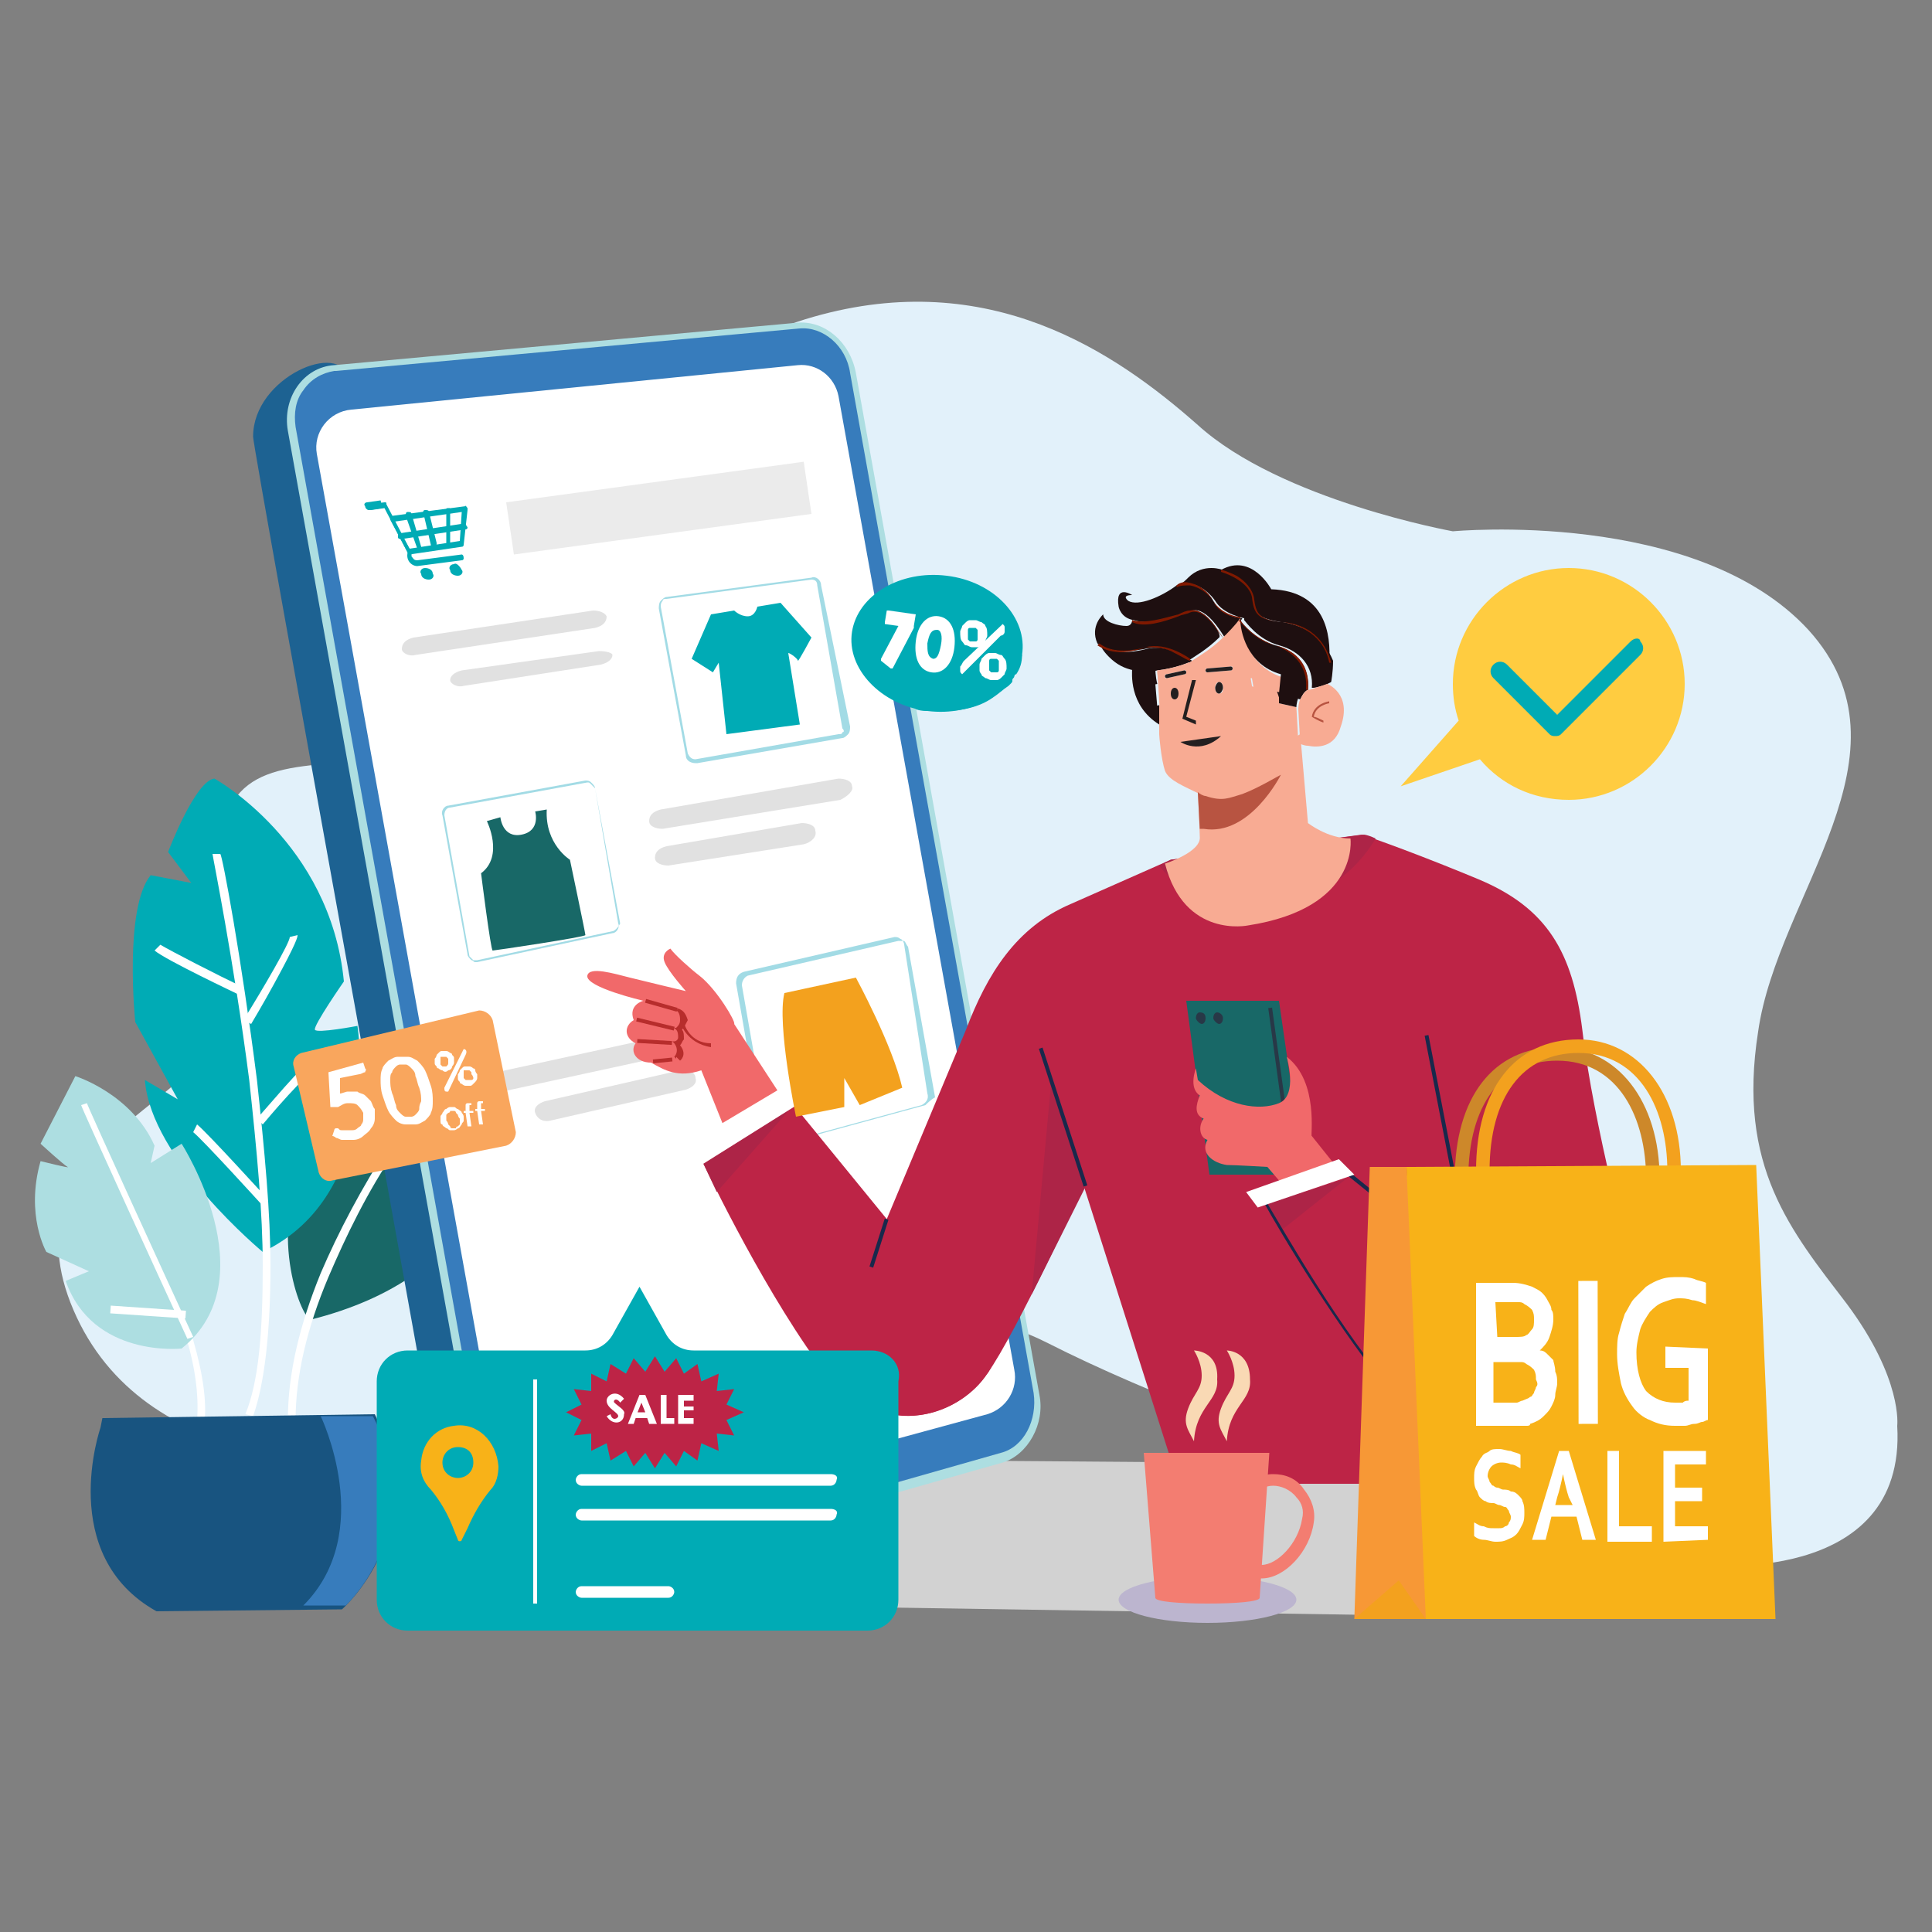 <?xml version="1.0" encoding="utf-8"?>
<!-- Generator: Adobe Illustrator 27.3.1, SVG Export Plug-In . SVG Version: 6.00 Build 0)  -->
<svg version="1.1" id="Layer_1" xmlns:serif="http://www.serif.com/"
	 xmlns="http://www.w3.org/2000/svg" xmlns:xlink="http://www.w3.org/1999/xlink" x="0px" y="0px" viewBox="0 0 100 100"
	 style="enable-background:new 0 0 100 100;" xml:space="preserve">
<rect x="0" y="0" width="100" height="100" fill="#808080" stroke="none"/>
<style type="text/css">
	.st0{fill-rule:evenodd;clip-rule:evenodd;fill:#F6F8FE;}
	.st1{fill-rule:evenodd;clip-rule:evenodd;fill:#DFE5FD;}
	.st2{fill-rule:evenodd;clip-rule:evenodd;fill:#1E3463;}
	.st3{fill-rule:evenodd;clip-rule:evenodd;fill:#94B8EC;}
	.st4{fill-rule:evenodd;clip-rule:evenodd;fill:#FF927B;}
	.st5{clip-path:url(#SVGID_00000029744952570502542230000015727912935979150757_);}
	.st6{fill-rule:evenodd;clip-rule:evenodd;fill:#5969D5;}
	.st7{fill-rule:evenodd;clip-rule:evenodd;fill:#F93D2F;}
	.st8{fill-rule:evenodd;clip-rule:evenodd;fill:#F4A732;}
	.st9{fill-rule:evenodd;clip-rule:evenodd;fill:#F27311;}
	.st10{fill-rule:evenodd;clip-rule:evenodd;fill:#F4BF32;}
	.st11{fill-rule:evenodd;clip-rule:evenodd;fill:#1B1F27;}
	.st12{fill-rule:evenodd;clip-rule:evenodd;fill:#2FC07F;}
	.st13{fill-rule:evenodd;clip-rule:evenodd;fill:#FFFFFF;}
	.st14{opacity:0.2;fill:#161616;}
	.st15{fill:#ABDBFF;}
	.st16{fill:#FFAC52;}
	.st17{fill:#F99026;}
	.st18{opacity:0.1;fill:#3A3A39;}
	.st19{fill:#2B2A2A;}
	.st20{fill:none;stroke:#232323;stroke-width:0.5;stroke-miterlimit:10;}
	.st21{fill:#C48341;}
	.st22{fill:#FFD527;}
	.st23{fill:#FFD939;}
	.st24{fill:#232323;}
	.st25{fill:none;stroke:#232323;stroke-miterlimit:10;stroke-dasharray:48.224,24.112;}
	.st26{opacity:0.5;fill:#2D2D2D;}
	.st27{fill:#96958F;}
	.st28{opacity:0.3;fill:#2D2D2D;}
	.st29{fill:url(#SVGID_00000114777174319491174340000015576746834353555106_);}
	.st30{fill:url(#SVGID_00000090991510910984377440000002229155272558419589_);}
	.st31{opacity:0.2;fill:#2D2D2D;}
	.st32{fill:#2C3644;}
	.st33{fill:#48596D;}
	.st34{fill:url(#SVGID_00000033328979350316648100000018347788937861388970_);}
	.st35{fill:#683B1C;}
	.st36{fill:url(#SVGID_00000068635525126286381440000000968557120683134105_);}
	.st37{fill:#EF774D;}
	.st38{fill:#FFC09F;}
	.st39{fill:#7C442C;}
	.st40{fill:#595959;}
	.st41{fill:#F99062;}
	.st42{opacity:0.2;fill:#333333;}
	.st43{fill:#2D2D2D;}
	.st44{fill:#3A3A3A;}
	.st45{fill:#474747;}
	.st46{fill:#666665;}
	.st47{fill:#2B2B2B;}
	.st48{fill:#F93A35;}
	.st49{fill:url(#SVGID_00000150086855537208782910000015647646321059649412_);}
	.st50{fill:url(#SVGID_00000098927030141649222120000004603027907474831291_);}
	.st51{fill:url(#SVGID_00000151531559876511086490000013597799287841960852_);}
	.st52{fill:#F7794D;}
	.st53{fill:url(#SVGID_00000017499256264848874950000012371258419675795101_);}
	.st54{fill:#8D8E8D;}
	.st55{fill:#32A4F9;}
	.st56{fill:url(#SVGID_00000059274337862018932520000014837904200883257475_);}
	.st57{fill:#664C3D;}
	.st58{fill:#3D3D3D;}
	.st59{fill:#513C32;}
	.st60{fill:#63493F;}
	.st61{fill:#565655;}
	.st62{fill:#E2E2E0;}
	.st63{opacity:0.5;fill:#141414;}
	.st64{fill:url(#SVGID_00000133520813136749953950000008212380418582310816_);}
	.st65{fill:#F47A4E;}
	.st66{fill:url(#SVGID_00000178924607561623779330000006048739549877916094_);}
	.st67{fill:#F77D52;}
	.st68{fill:url(#SVGID_00000005238036173609656600000017289126733756123034_);}
	.st69{fill:url(#SVGID_00000152253097245972221750000011181140857847732658_);}
	.st70{fill:#E2F1FA;}
	.st71{fill:#FFFFFF;}
	.st72{fill:#186867;}
	.st73{fill:#00ABB5;}
	.st74{fill:#ADDEE1;}
	.st75{fill:#185480;}
	.st76{fill:#377CBC;}
	.st77{fill:#D2D2D2;}
	.st78{fill:#1D6292;}
	.st79{fill:#A2DBE5;}
	.st80{fill:#E1E1E1;}
	.st81{fill:#EBEBEB;}
	.st82{fill:#F9A65D;}
	.st83{fill:#FFCC40;}
	.st84{fill:#BCB5CF;}
	.st85{fill:#BD2446;}
	.st86{fill:#AD2447;}
	.st87{fill:#283847;}
	.st88{fill:#18294C;}
	.st89{fill:#37528F;}
	.st90{fill:#F1696A;}
	.st91{fill:#B72D2C;}
	.st92{fill:#F37D71;}
	.st93{fill:#F9D9B4;}
	.st94{fill:#F8B218;}
	.st95{fill:#CD882A;}
	.st96{fill:#F3A11E;}
	.st97{fill:#F79836;}
	.st98{fill:#F8AB93;}
	.st99{fill:#1E0F10;}
	.st100{fill:#231F20;}
	.st101{fill:#B85441;}
	.st102{fill:none;}
	.st103{fill:#801900;}
</style>
<g>
	<path class="st70" d="M95.6,67.5c-2.9-3.8-5.7-7.1-4.6-14.1c1-7.1,8.4-14.4,2.6-20.8c-5.8-6.3-18.4-5.1-18.4-5.1S66.3,25.9,62,22
		c-4.3-3.8-10.8-8.2-19.9-5.6C33,19,26.6,27.9,24.9,35.4c0,0-0.9,3.7-5.9,4c-5,0.3-7.6,0.3-7.8,5.7c0,0-0.1,5.4-0.5,8.7
		S0.2,59.4,3.8,67.8s14.5,8.4,19.5,7.2c5-1.2,20.2-10.9,30.9-5.5C64.8,74.9,85.3,81,88,81c0,0,10.7,1.2,10.2-7.2
		C98.2,73.8,98.5,71.4,95.6,67.5z"/>
	<g>
		<g>
			<g>
				<path class="st71" d="M8,63.7c-1.5-3.1-3.1-5.5-3.1-5.6l-0.4,0.2c0,0,1.6,2.4,3,5.5c0.9,1.8,1.5,3.5,2,5
					c0.6,1.8,0.8,3.4,0.7,4.7l0.4,0c0.1-1.3-0.2-2.9-0.8-4.8C9.6,67.2,8.9,65.5,8,63.7z"/>
			</g>
			<g>
				<path class="st72" d="M22.7,51.8l-0.3,1.7l-0.5-1.2c-3.1,1.6-5.6,4.7-5.6,4.7l1,3.9l-1.5-1.1c-2,4.3-0.1,8.6,0.3,8.5
					c8.7-2.2,9.2-8,9.2-8l-1.7,0.3c0.3-1,2.1-1.6,2.1-1.6c2-3,0.9-7.8,0.9-7.8L22.7,51.8z"/>
				<g>
					<path class="st71" d="M20.2,59.2c-1.5,2.3-2.7,4.6-3.6,6.7c-1.1,2.7-1.7,5.2-1.7,7.6l0.4,0c0-2.3,0.6-4.8,1.7-7.4
						c0.9-2.1,2-4.4,3.5-6.6c2.5-3.9,5.1-6.6,5.1-6.6l-0.3-0.3C25.3,52.6,22.8,55.3,20.2,59.2z"/>
				</g>
				<path class="st73" d="M16.3,53.3c-0.1-0.2,1.5-2.5,1.5-2.5c-0.7-7.2-6.7-10.5-6.7-10.5c-1,0.1-2.4,3.8-2.4,3.8l1.2,1.6l-2.1-0.4
					C6.4,47,7,52.9,7,52.9l2.2,4l-1.7-1c0.3,4.1,6.1,8.9,6.1,8.9c6.3-3,4.9-11.7,4.9-11.7S16.4,53.5,16.3,53.3z"/>
				<g>
					<path class="st71" d="M13.3,55.9c-0.8-6.3-1.8-11.7-1.9-11.7L11,44.2c0,0.1,1.1,5.5,1.9,11.7c0.4,3.7,0.7,6.9,0.7,9.6
						c0,3.4-0.2,6-0.9,7.7l0.4,0.1c0.6-1.7,0.9-4.4,0.9-7.8C14,62.8,13.7,59.6,13.3,55.9z"/>
				</g>
				<g>
					<path class="st71" d="M15,48.5c0,0.3-1.4,2.7-2.4,4.3L13,53c0,0,0.6-1,1.2-2.1c1.2-2.2,1.2-2.4,1.2-2.5L15,48.5
						C15,48.5,15,48.5,15,48.5z"/>
				</g>
				<g>
					<path class="st71" d="M8,49.2c0.6,0.5,4.2,2.2,4.4,2.3l0.2-0.4c-1.3-0.6-3.8-1.9-4.3-2.2L8,49.2z"/>
				</g>
				<g>
					<path class="st71" d="M10.2,58.2L10,58.6c0.5,0.4,3.5,3.7,3.5,3.7l0.3-0.3C13.7,61.9,10.8,58.7,10.2,58.2z"/>
				</g>
				<g>
					<path class="st71" d="M14.7,56.3c-0.7,0.8-1.4,1.6-1.4,1.6l0.3,0.3c1-1.2,2.7-3.1,3.3-3.3l-0.1-0.4
						C16.6,54.5,16.2,54.6,14.7,56.3z"/>
				</g>
				<g>
					
						<rect x="22.2" y="56.1" transform="matrix(0.964 -0.266 0.266 0.964 -14.122 8.402)" class="st71" width="3.5" height="0.4"/>
				</g>
				<g>
					
						<rect x="21" y="57.9" transform="matrix(0.993 -0.117 0.117 0.993 -6.62 3.074)" class="st71" width="3.9" height="0.4"/>
				</g>
				<g>
					
						<rect x="19.3" y="55.4" transform="matrix(0.998 -6.441966e-02 6.441966e-02 0.998 -3.694 1.376)" class="st71" width="0.4" height="5.1"/>
				</g>
				<path class="st74" d="M7.8,60.2L8,59.3c-1.2-2.7-4.1-3.6-4.1-3.6l-1.8,3.5c0,0,1.2,1.1,1.4,1.2c0.2,0.1-1.4-0.3-1.4-0.3
					c-0.8,2.8,0.3,4.7,0.3,4.7l2.2,1l-1.2,0.5c1.4,4,6,3.5,6,3.5c4.5-3.6,0-10.6,0-10.6L7.8,60.2z"/>
				<g>
					
						<rect x="7.4" y="65.9" transform="matrix(6.804203e-02 -0.998 0.998 6.804203e-02 -60.566 70.879)" class="st71" width="0.4" height="3.9"/>
				</g>
			</g>
		</g>
		<g>
			<path class="st75" d="M5.3,73.4l-0.1,0.5c0,0-2.3,6.6,2.9,9.5l9.6-0.1c0,0,4.7-4.1,1.7-10.1L5.3,73.4z"/>
			<path class="st76" d="M16.6,73.3C16.6,73.4,16.6,73.4,16.6,73.3c0,0,2.9,6-0.9,9.8l2.2,0c1-1,4-4.8,1.4-9.8L16.6,73.3z"/>
		</g>
	</g>
	<polygon class="st77" points="23.8,81 19.7,82.8 84.5,83.8 89.2,75.9 49.5,75.6 	"/>
	<path class="st78" d="M42,20.3c-0.3-1.5-1.6-2.7-3-2.6l-21,1.9c-0.3-2-4.9-0.1-4.9,3c0,0.7,10.2,56.4,10.2,57.1
		c0.1,0.4,0.2,0.8,0.4,1.1c0.7,1.2,2.1,2.1,4.6,1.4c0.4-0.3,0.6-0.6,0.6-0.9l20.3-5.8c1.3-0.4,2.2-1.9,1.9-3.5L42,20.3z"/>
	<g>
		<path class="st74" d="M44.3,19.3c-0.3-1.6-1.6-2.7-3-2.6l-24,2.2c-1.6,0.1-2.7,1.7-2.4,3.4L25.3,80c0.3,1.7,1.8,2.7,3.4,2.3
			l23.2-6.6c1.3-0.4,2.2-2,1.9-3.5L44.3,19.3z"/>
		<path class="st76" d="M44,19.3c-0.2-1.4-1.4-2.4-2.6-2.3l-24,2.2c0,0-0.1,0-0.1,0c-0.6,0.1-1.2,0.4-1.6,1
			c-0.4,0.5-0.5,1.2-0.4,1.9l10.4,57.8c0.2,1.3,1.4,2.2,2.6,2c0.1,0,0.2,0,0.3-0.1l23.2-6.6c1.2-0.3,1.9-1.7,1.7-3.1L44,19.3z"/>
		<path class="st71" d="M43.4,20.5c-0.2-1-1.1-1.7-2.1-1.6l-23.1,2.3c-1.2,0.1-2,1.2-1.8,2.3l9.8,54.2c0.2,1.1,1.3,1.9,2.5,1.6
			l22.4-6.1c1-0.3,1.6-1.3,1.4-2.3L43.4,20.5z"/>
	</g>
	<g>
		<g>
			<g>
				<path class="st73" d="M24.1,26.2l-3.8,0.5c0,0-0.1,0-0.1,0.1c0,0,0,0.1,0,0.1l0.9,1.7c0,0.1,0.1,0.1,0.1,0.1l2.7-0.4
					c0.1,0,0.1-0.1,0.1-0.1l0.2-1.8c0,0,0-0.1,0-0.1C24.1,26.2,24.1,26.1,24.1,26.2z M23.8,28l-2.6,0.4l-0.8-1.4l3.5-0.5L23.8,28z"
					/>
				<path class="st73" d="M23.9,28.7L21.6,29c-0.2,0-0.2-0.1-0.3-0.2c0-0.1,0-0.2,0-0.2L20,26.1C20,26,20,26,19.9,26l-0.8,0.1
					c-0.1,0-0.1,0.1-0.1,0.2c0,0.1,0.1,0.1,0.2,0.1l0.7-0.1l1.2,2.3c-0.1,0.4,0.2,0.7,0.5,0.7l2.3-0.3c0.1,0,0.1-0.1,0.1-0.1
					C24,28.7,23.9,28.7,23.9,28.7z"/>
				<path class="st73" d="M23.5,29.2c-0.2,0-0.3,0.2-0.2,0.3c0,0.2,0.2,0.3,0.4,0.3c0.2,0,0.3-0.2,0.2-0.3
					C23.8,29.3,23.6,29.1,23.5,29.2z"/>
				<path class="st73" d="M22,29.4c-0.2,0-0.3,0.2-0.2,0.3c0,0.2,0.2,0.3,0.4,0.3c0.2,0,0.3-0.2,0.2-0.3
					C22.4,29.5,22.2,29.4,22,29.4z"/>
				<path class="st73" d="M22.2,26.5c0-0.1-0.1-0.1-0.2-0.1c-0.1,0-0.1,0.1-0.1,0.1l0.4,1.7c0,0.1,0.1,0.1,0.2,0.1
					c0.1,0,0.1-0.1,0.1-0.2L22.2,26.5z"/>
				<path class="st73" d="M23.2,26.3c-0.1,0-0.1,0-0.1,0.1l0,1.8c0,0.1,0.1,0.1,0.1,0.1c0,0,0,0,0,0c0.1,0,0.1-0.1,0.1-0.1l0-1.8
					C23.3,26.3,23.3,26.3,23.2,26.3z"/>
				<path class="st73" d="M21.3,26.6c0-0.1-0.1-0.1-0.2-0.1c-0.1,0-0.1,0.1-0.1,0.2l0.6,1.7c0,0.1,0.1,0.1,0.1,0.1c0,0,0,0,0,0
					c0.1,0,0.1-0.1,0.1-0.2L21.3,26.6z"/>
				<path class="st73" d="M24,27.1l-3.3,0.5c-0.1,0-0.1,0.1-0.1,0.2c0,0.1,0.1,0.1,0.2,0.1l3.3-0.5c0.1,0,0.1-0.1,0.1-0.1
					C24.1,27.1,24,27.1,24,27.1z"/>
			</g>
			<path class="st73" d="M19,26c-0.1,0-0.2,0.1-0.1,0.2l0,0c0,0.1,0.1,0.2,0.2,0.2l0.7-0.1l-0.1-0.4L19,26z"/>
		</g>
	</g>
	<g>
		<path class="st79" d="M42.5,30.3c0-0.3-0.3-0.5-0.5-0.4l-7.5,1c-0.1,0-0.2,0.1-0.3,0.2c-0.1,0.1-0.1,0.3-0.1,0.4l1.4,7.6
			c0,0.3,0.3,0.4,0.5,0.4c0,0,0,0,0.1,0l7.5-1.3c0.1,0,0.2-0.1,0.3-0.2c0.1-0.1,0.1-0.3,0.1-0.4L42.5,30.3z M43.6,37.9
			c0,0.1-0.1,0.1-0.2,0.1L36,39.3c-0.2,0-0.3-0.1-0.4-0.3l-1.4-7.6c0-0.1,0-0.2,0.1-0.3c0-0.1,0.1-0.1,0.2-0.1l7.5-1c0,0,0,0,0,0
			c0.2,0,0.3,0.1,0.3,0.3l1.3,7.4C43.7,37.8,43.7,37.9,43.6,37.9z"/>
	</g>
	<path class="st80" d="M30.7,31.6L21.4,33c-0.4,0.1-0.6,0.3-0.6,0.6l0,0c0,0.2,0.4,0.4,0.7,0.3l9.3-1.4c0.4-0.1,0.6-0.3,0.6-0.6
		C31.3,31.7,31,31.6,30.7,31.6z"/>
	<path class="st80" d="M31,33.7l-7.1,1c-0.4,0.1-0.6,0.3-0.6,0.5l0,0c0,0.2,0.4,0.4,0.7,0.3l7.1-1.1c0.4-0.1,0.6-0.3,0.6-0.5
		C31.7,33.8,31.4,33.7,31,33.7z"/>
	<path class="st80" d="M44.1,40.7c0-0.3-0.4-0.4-0.7-0.4l-9.2,1.6c-0.4,0.1-0.6,0.3-0.6,0.6c0,0.3,0.4,0.4,0.7,0.4l9.2-1.5
		C43.9,41.2,44.2,40.9,44.1,40.7L44.1,40.7z"/>
	<path class="st80" d="M42.2,43c0-0.3-0.4-0.4-0.7-0.4l-7,1.2c-0.4,0.1-0.6,0.3-0.6,0.6c0,0.3,0.4,0.4,0.7,0.4l7-1.1
		C42,43.6,42.3,43.3,42.2,43L42.2,43z"/>
	<g>
		<g>
			<path class="st79" d="M30.8,40.8c0-0.1-0.1-0.2-0.2-0.3c-0.1-0.1-0.2-0.1-0.3-0.1l-7.1,1.3c-0.2,0-0.4,0.3-0.3,0.5l1.3,7.2
				c0,0.1,0.1,0.2,0.2,0.3c0.1,0,0.1,0.1,0.2,0.1c0,0,0.1,0,0.1,0l7-1.5c0.2,0,0.4-0.3,0.3-0.5L30.8,40.8z M31.7,48.2l-7,1.5
				c-0.1,0-0.2,0-0.2,0c-0.1-0.1-0.1-0.1-0.2-0.2L23,42.2c0-0.2,0.1-0.4,0.3-0.4l7.1-1.3c0,0,0,0,0,0c0.1,0,0.1,0,0.2,0.1
				c0.1,0.1,0.1,0.1,0.2,0.2l1.3,7C32,48,31.8,48.2,31.7,48.2z"/>
		</g>
	</g>
	<path class="st80" d="M34.9,53.5l-9.2,2c-0.3,0.1-0.6,0.3-0.5,0.6l0,0c0.1,0.3,0.4,0.5,0.8,0.4l9.2-2c0.3-0.1,0.6-0.3,0.5-0.6
		C35.6,53.6,35.3,53.4,34.9,53.5z"/>
	<path class="st80" d="M35.2,55.4l-7,1.6c-0.3,0.1-0.6,0.3-0.5,0.6l0,0c0.1,0.3,0.4,0.5,0.8,0.4l7-1.6c0.3-0.1,0.6-0.3,0.5-0.6
		C36,55.5,35.6,55.3,35.2,55.4z"/>
	<g>
		<g>
			<path class="st79" d="M46.8,48.9c0-0.1-0.1-0.3-0.2-0.3c-0.1-0.1-0.2-0.1-0.3-0.1l-7.8,1.8c-0.3,0.1-0.4,0.3-0.4,0.6l1.4,8
				c0,0.1,0.1,0.3,0.2,0.3c0.1,0,0.1,0.1,0.2,0.1c0,0,0.1,0,0.1,0l7.7-2.1c0.2-0.1,0.4-0.3,0.3-0.6L46.8,48.9z M47.9,57.2l-7.7,2.1
				c-0.1,0-0.2,0-0.2,0c-0.1-0.1-0.1-0.2-0.2-0.3l-1.4-8c0-0.2,0.1-0.4,0.3-0.5l7.8-1.8c0,0,0,0,0.1,0c0.1,0,0.1,0,0.2,0
				c0.1,0.1,0.1,0.2,0.2,0.3l1.4,7.8C48.2,56.9,48,57.1,47.9,57.2z"/>
		</g>
	</g>
	<polygon class="st81" points="26.2,26 26.6,28.7 42,26.6 41.6,23.9 	"/>
	<g>
		<g>
			<g>
				<path class="st73" d="M49,29.8c-2.4-0.3-4.6,1-4.9,2.9c-0.3,1.9,1.5,3.8,3.9,4.1c2.4,0.3,4.6-1,4.9-2.9
					C53.2,32,51.5,30.1,49,29.8z"/>
			</g>
		</g>
		<g>
			<g>
				<path class="st73" d="M51.9,32.4l-0.5,0.7l-0.5-0.7l-0.4-0.3L50,32.5l-0.3,0.4l-0.5-0.7l-0.5-0.1c0,0-0.4,0.3-0.6,0.6l-0.6-0.8
					l-1.8,2.3l1.7,2.5c0.2,0.1,0.5,0.1,0.7,0.1c0.2,0,0.4,0,0.6,0l0.1-0.1c0,0,0,0,0,0.1c1,0,1.9-0.2,2.6-0.7l0,0c0,0,0,0,0,0
					c0,0,0,0,0,0l0,0c0.3-0.2,0.5-0.4,0.8-0.6c0,0,0.1-0.1,0.1-0.1c0.1-0.1,0.1-0.1,0.1-0.2c0-0.1,0.1-0.1,0.1-0.2
					c0,0,0-0.1,0.1-0.1l0,0c0.2-0.3,0.3-0.6,0.3-1L51.9,32.4z"/>
			</g>
		</g>
		<g>
			<g>
				<g>
					<path class="st71" d="M47.4,31.8L46,31.6c0,0-0.1,0-0.1,0l-0.1,0.6c0,0,0,0.1,0,0.1l0.7,0.1l-0.9,1.7c0,0,0,0.1,0,0.1l0.5,0.4
						c0,0,0.1,0,0.1,0l1.1-2.1c0,0,0-0.1,0-0.1L47.4,31.8C47.4,31.8,47.4,31.8,47.4,31.8z"/>
				</g>
			</g>
			<g>
				<g>
					<path class="st71" d="M48.6,31.9c-0.6-0.1-1.1,0.4-1.2,1.3c-0.1,0.9,0.2,1.5,0.8,1.6c0.6,0.1,1.1-0.4,1.2-1.3
						C49.5,32.6,49.2,32,48.6,31.9z M48.7,33.4c-0.1,0.5-0.2,0.7-0.4,0.7C48,34,48,33.7,48,33.3c0.1-0.5,0.2-0.7,0.5-0.7
						C48.7,32.6,48.8,32.9,48.7,33.4z"/>
				</g>
			</g>
			<g>
				<g>
					<path class="st71" d="M50,33.4c0.1,0,0.2,0.1,0.3,0.1c0.1,0,0.2,0,0.3,0c0.1,0,0.2-0.1,0.2-0.1c0.1-0.1,0.1-0.1,0.2-0.2
						c0-0.1,0.1-0.2,0.1-0.3c0-0.2,0-0.4-0.1-0.5c0-0.1-0.1-0.1-0.2-0.2c-0.1,0-0.2-0.1-0.3-0.1c-0.1,0-0.2,0-0.3,0
						c-0.1,0-0.2,0.1-0.2,0.1c-0.1,0.1-0.1,0.1-0.2,0.2c0,0.1-0.1,0.2-0.1,0.3c0,0.2,0,0.4,0.1,0.5C49.9,33.3,49.9,33.4,50,33.4z
						 M50.1,32.8c0-0.1,0-0.1,0-0.2c0,0,0-0.1,0.1-0.1c0,0,0.1,0,0.1,0c0,0,0.1,0,0.1,0c0,0,0,0,0.1,0c0,0,0,0,0.1,0.1
						c0,0,0,0.1,0,0.1c0,0,0,0.1,0,0.2c0,0.1,0,0.1,0,0.2c0,0,0,0.1-0.1,0.1c0,0-0.1,0-0.1,0c0,0-0.1,0-0.1,0c0,0,0,0-0.1,0
						c0,0,0,0-0.1-0.1c0,0,0-0.1,0-0.1C50.1,32.9,50.1,32.8,50.1,32.8z"/>
					<path class="st71" d="M52,32.7c0-0.1,0-0.1,0-0.2c0-0.1,0-0.1-0.1-0.2l-2,1.9c-0.1,0.1-0.1,0.2-0.2,0.3c0,0.1,0,0.1,0,0.2
						c0,0.1,0,0.1,0.1,0.2l2-2C51.9,32.9,52,32.8,52,32.7z"/>
					<path class="st71" d="M51.8,33.9c-0.1,0-0.2-0.1-0.3-0.1c-0.1,0-0.2,0-0.3,0c-0.1,0-0.2,0.1-0.2,0.1c-0.1,0.1-0.1,0.1-0.2,0.2
						c0,0.1-0.1,0.2-0.1,0.3c0,0.1,0,0.2,0,0.3c0,0.1,0.1,0.2,0.1,0.2c0,0.1,0.1,0.1,0.2,0.2c0.1,0,0.2,0.1,0.3,0.1
						c0.1,0,0.2,0,0.3,0c0.1,0,0.2-0.1,0.2-0.1c0.1-0.1,0.1-0.1,0.2-0.2c0-0.1,0.1-0.2,0.1-0.3c0-0.2,0-0.4-0.1-0.5
						C51.9,34,51.9,33.9,51.8,33.9z M51.7,34.5c0,0.1,0,0.1,0,0.2c0,0,0,0.1-0.1,0.1c0,0-0.1,0-0.1,0c0,0-0.1,0-0.1,0c0,0,0,0-0.1,0
						c0,0,0,0-0.1-0.1c0,0,0-0.1,0-0.1c0,0,0-0.1,0-0.2c0-0.1,0-0.1,0-0.2c0,0,0-0.1,0.1-0.1c0,0,0.1,0,0.1,0c0,0,0.1,0,0.1,0
						c0,0,0,0,0.1,0c0,0,0,0,0.1,0.1c0,0,0,0.1,0,0.1C51.7,34.4,51.7,34.5,51.7,34.5z"/>
				</g>
			</g>
		</g>
	</g>
	<g>
		<path class="st82" d="M25.5,52.8c-0.1-0.3-0.4-0.5-0.7-0.5l-9.2,2.2c-0.3,0.1-0.5,0.4-0.4,0.7l1.3,5.5c0.1,0.3,0.4,0.5,0.7,0.4
			l9-1.8c0.3-0.1,0.5-0.4,0.5-0.7L25.5,52.8z"/>
		<g>
			<g>
				<path class="st71" d="M19.2,57c-0.1-0.1-0.2-0.2-0.3-0.3c-0.1-0.1-0.3-0.1-0.4-0.2c-0.2,0-0.3,0-0.5,0c-0.1,0-0.3,0.1-0.4,0.1
					l0-0.8l1-0.2c0.1,0,0.2-0.1,0.3-0.1c0-0.1,0.1-0.1,0-0.2l-0.1-0.3L17,55.5l0.1,1.8l0.4,0c0.2-0.1,0.3-0.2,0.5-0.2
					c0.2,0,0.4,0,0.5,0.1c0.1,0.1,0.2,0.2,0.3,0.4c0,0.1,0,0.2,0,0.3c0,0.1,0,0.2-0.1,0.3c0,0.1-0.1,0.1-0.2,0.2
					c-0.1,0.1-0.2,0.1-0.3,0.1c-0.1,0-0.2,0-0.3,0c-0.1,0-0.2,0-0.2,0c-0.1,0-0.1,0-0.2-0.1c0,0-0.1,0-0.1,0c-0.1,0-0.1,0.1-0.1,0.1
					l-0.1,0.3c0.1,0,0.2,0.1,0.2,0.1c0.1,0,0.2,0.1,0.3,0.1c0.1,0,0.2,0,0.3,0c0.1,0,0.2,0,0.3,0c0.2,0,0.4-0.1,0.5-0.2
					c0.1-0.1,0.3-0.2,0.4-0.4c0.1-0.1,0.2-0.3,0.2-0.5c0-0.2,0-0.4,0-0.5C19.3,57.3,19.3,57.2,19.2,57z"/>
				<path class="st71" d="M22,55.4c-0.1-0.2-0.3-0.4-0.4-0.5c-0.2-0.1-0.3-0.2-0.5-0.2c-0.2,0-0.4,0-0.5,0c-0.2,0-0.3,0.1-0.5,0.2
					c-0.1,0.1-0.3,0.3-0.3,0.4c-0.1,0.2-0.1,0.4-0.1,0.6c0,0.2,0,0.5,0.1,0.8c0.1,0.3,0.2,0.6,0.3,0.8c0.1,0.2,0.3,0.4,0.4,0.5
					c0.1,0.1,0.3,0.2,0.5,0.2c0.2,0,0.4,0,0.5,0c0.2,0,0.3-0.1,0.5-0.2c0.1-0.1,0.3-0.3,0.3-0.4c0.1-0.2,0.1-0.4,0.1-0.6
					c0-0.2,0-0.5-0.1-0.8C22.2,55.9,22.1,55.6,22,55.4z M21.7,57.4c0,0.1-0.1,0.2-0.2,0.3c-0.1,0.1-0.2,0.1-0.2,0.1
					c-0.1,0-0.2,0-0.3,0c-0.1,0-0.2-0.1-0.3-0.2c-0.1-0.1-0.2-0.2-0.2-0.4c-0.1-0.2-0.1-0.4-0.2-0.6c-0.1-0.3-0.1-0.5-0.1-0.7
					c0-0.2,0-0.3,0.1-0.4c0-0.1,0.1-0.2,0.2-0.3c0.1-0.1,0.2-0.1,0.2-0.1c0.1,0,0.2,0,0.3,0c0.1,0,0.2,0.1,0.3,0.2
					c0.1,0.1,0.2,0.2,0.2,0.4c0.1,0.2,0.1,0.4,0.2,0.6c0.1,0.3,0.1,0.5,0.1,0.7C21.7,57.2,21.7,57.3,21.7,57.4z"/>
				<path class="st71" d="M23.2,55.4c0.1,0,0.2-0.1,0.2-0.2c0,0,0.1-0.1,0.1-0.2c0-0.1,0-0.1,0-0.2c0-0.1,0-0.1-0.1-0.2
					c0-0.1-0.1-0.1-0.1-0.1s-0.1-0.1-0.2-0.1c-0.1,0-0.1,0-0.2,0c-0.1,0-0.1,0-0.2,0.1c0,0-0.1,0.1-0.1,0.1c0,0,0,0.1-0.1,0.2
					c0,0.1,0,0.1,0,0.2c0,0.1,0,0.1,0.1,0.2c0,0.1,0.1,0.1,0.1,0.1c0,0,0.1,0.1,0.2,0.1C23,55.5,23.1,55.5,23.2,55.4
					C23.2,55.4,23.2,55.4,23.2,55.4z M23.1,55.2C23.1,55.2,23.1,55.2,23.1,55.2c-0.1,0-0.1,0-0.1,0c0,0,0,0-0.1,0c0,0,0,0-0.1-0.1
					c0,0,0-0.1,0-0.1c0,0,0-0.1,0-0.1c0,0,0-0.1,0-0.1c0,0,0,0,0-0.1c0,0,0,0,0.1,0c0,0,0.1,0,0.1,0c0,0,0,0,0.1,0c0,0,0,0,0.1,0.1
					c0,0,0,0.1,0,0.1c0,0,0,0.1,0,0.1C23.2,55.1,23.2,55.1,23.1,55.2C23.2,55.2,23.1,55.2,23.1,55.2z"/>
				<path class="st71" d="M24,54.3L24,54.3C24,54.3,24,54.3,24,54.3C24,54.3,24,54.3,24,54.3l-1,2c0,0.1,0,0.2,0.1,0.2l0,0
					c0,0,0,0,0.1,0c0,0,0,0,0,0l0.9-1.9C24.2,54.4,24.1,54.3,24,54.3z"/>
				<path class="st71" d="M24.6,55.4c0-0.1-0.1-0.1-0.1-0.1c0,0-0.1-0.1-0.2-0.1c-0.1,0-0.1,0-0.2,0c-0.1,0-0.1,0-0.2,0.1
					c0,0-0.1,0.1-0.1,0.1c0,0,0,0.1-0.1,0.2c0,0.1,0,0.1,0,0.2c0,0.1,0,0.1,0.1,0.2c0,0.1,0.1,0.1,0.1,0.1c0,0,0.1,0.1,0.2,0.1
					c0.1,0,0.1,0,0.2,0c0.1,0,0.1,0,0.2-0.1c0,0,0.1-0.1,0.1-0.1c0,0,0.1-0.1,0.1-0.2c0-0.1,0-0.1,0-0.2
					C24.7,55.6,24.6,55.5,24.6,55.4z M24.5,55.8C24.5,55.8,24.4,55.9,24.5,55.8c0,0.1-0.1,0.1-0.1,0.1c0,0,0,0-0.1,0
					c0,0-0.1,0-0.1,0c0,0,0,0-0.1,0c0,0,0,0-0.1-0.1c0,0,0-0.1,0-0.1c0,0,0-0.1,0-0.1c0,0,0-0.1,0-0.1c0,0,0,0,0-0.1c0,0,0,0,0.1,0
					c0,0,0.1,0,0.1,0c0,0,0,0,0.1,0c0,0,0,0,0.1,0.1c0,0,0,0.1,0,0.1C24.5,55.7,24.5,55.8,24.5,55.8z"/>
			</g>
			<g>
				<path class="st71" d="M23.9,57.6c0-0.1-0.1-0.1-0.2-0.2c-0.1,0-0.1-0.1-0.2-0.1c-0.1,0-0.2,0-0.2,0c-0.1,0-0.2,0.1-0.2,0.1
					c-0.1,0-0.1,0.1-0.2,0.2c0,0.1-0.1,0.1-0.1,0.2c0,0.1,0,0.2,0,0.2c0,0.1,0,0.2,0.1,0.2c0,0.1,0.1,0.1,0.2,0.2
					c0.1,0,0.1,0.1,0.2,0.1c0.1,0,0.2,0,0.2,0c0.1,0,0.2-0.1,0.2-0.1c0.1,0,0.1-0.1,0.2-0.2c0-0.1,0.1-0.1,0.1-0.2
					c0-0.1,0-0.2,0-0.2C24,57.8,24,57.7,23.9,57.6z M23.8,58.1c0,0.1,0,0.1,0,0.1c0,0-0.1,0.1-0.1,0.1c0,0-0.1,0-0.1,0.1
					c-0.1,0-0.1,0-0.2,0c0,0-0.1,0-0.1-0.1c0,0-0.1-0.1-0.1-0.1c0,0,0-0.1-0.1-0.2c0-0.1,0-0.1,0-0.2c0-0.1,0-0.1,0-0.1
					c0,0,0.1-0.1,0.1-0.1c0,0,0.1,0,0.1-0.1c0.1,0,0.1,0,0.2,0c0,0,0.1,0,0.1,0.1c0,0,0.1,0.1,0.1,0.1c0,0,0,0.1,0.1,0.2
					C23.8,58,23.8,58,23.8,58.1z"/>
				<path class="st71" d="M24.5,57.5l-0.2,0l0-0.1c0,0,0-0.1,0-0.1c0,0,0,0,0-0.1c0,0,0,0,0,0c0,0,0,0,0.1,0c0,0,0,0,0,0
					c0,0,0,0,0,0l0-0.1c0,0-0.1,0-0.1,0c0,0-0.1,0-0.1,0c0,0-0.1,0-0.1,0.1c0,0,0,0.1,0,0.1c0,0,0,0.1,0,0.1l0,0.1l-0.1,0l0,0.1
					c0,0,0,0,0,0c0,0,0,0,0,0l0.1,0l0.1,0.7l0.2,0l-0.1-0.7l0.2,0L24.5,57.5z"/>
				<path class="st71" d="M25.1,57.4l-0.2,0l0-0.1c0,0,0-0.1,0-0.1c0,0,0,0,0-0.1c0,0,0,0,0,0c0,0,0,0,0.1,0c0,0,0,0,0,0
					c0,0,0,0,0,0l0-0.1c0,0-0.1,0-0.1,0c0,0-0.1,0-0.1,0c0,0-0.1,0-0.1,0.1c0,0,0,0.1,0,0.1c0,0,0,0.1,0,0.1l0,0.1l-0.1,0l0,0.1
					c0,0,0,0,0,0c0,0,0,0,0,0l0.1,0l0.1,0.7l0.2,0l-0.1-0.7l0.2,0L25.1,57.4z"/>
			</g>
		</g>
	</g>
	<g>
		<path class="st83" d="M81.2,29.4c-3.3,0-6,2.7-6,6c0,0.7,0.1,1.3,0.3,1.9l-3,3.4l4.1-1.4c1.1,1.3,2.7,2.1,4.6,2.1c3.3,0,6-2.7,6-6
			C87.2,32.1,84.5,29.4,81.2,29.4z"/>
		<g>
			<path class="st73" d="M84.4,33.2L80.6,37l-2.6-2.6c-0.2-0.2-0.5-0.2-0.7,0c-0.2,0.2-0.2,0.5,0,0.7l2.9,2.9
				c0.1,0.1,0.2,0.1,0.3,0.1c0.1,0,0.2,0,0.3-0.1l4.1-4.1c0.2-0.2,0.2-0.5,0-0.7C84.9,33,84.6,33,84.4,33.2z"/>
		</g>
	</g>
	<ellipse class="st84" cx="62.5" cy="82.8" rx="4.6" ry="1.2"/>
	<path class="st85" d="M81.9,53.3c-0.5-4-1.8-6.3-5.4-7.8c-2.4-1-4.8-1.9-6-2.3l-9.9,1.3l-5.2,2.3c-2.8,1.2-4.3,3.6-5.4,6.5
		l-4.1,9.8l-4.9-6L36.3,60c0,0,2.9,6.2,6,10.5c3.2,4.4,7.3,2.8,8.8,0.6c1.5-2.1,5-9.7,5-9.7L61,76.8h20.4l-0.8-2.6
		c1.9-0.3,4.4-3.8,3.9-7.5C84.4,65,82.5,58.4,81.9,53.3z"/>
	<path class="st86" d="M60.6,44.5l-0.6,0.3c1.7,2.4,8.3,3.5,11.2-1.4c-0.2-0.1-0.5-0.2-0.6-0.2L60.6,44.5z"/>
	<g>
		<polygon class="st72" points="61.4,51.8 62.6,60.8 67.5,60.8 66.2,51.8 		"/>
		<g>
			
				<rect x="66.2" y="52.1" transform="matrix(0.991 -0.136 0.136 0.991 -7.046 9.554)" class="st87" width="0.2" height="8.3"/>
		</g>
		<path class="st87" d="M62.1,52.4c-0.1,0-0.2,0.1-0.2,0.3c0,0.1,0.2,0.3,0.3,0.3c0.1,0,0.2-0.1,0.2-0.3
			C62.4,52.5,62.3,52.4,62.1,52.4z"/>
		<path class="st87" d="M63,52.4c-0.1,0-0.2,0.1-0.2,0.3c0,0.1,0.2,0.3,0.3,0.3c0.1,0,0.2-0.1,0.2-0.3C63.3,52.5,63.1,52.4,63,52.4z
			"/>
	</g>
	<polygon class="st86" points="53.4,67 56.2,61.4 54.4,56.1 	"/>
	<g>
		
			<rect x="44.1" y="64.3" transform="matrix(0.304 -0.953 0.953 0.304 -29.68 88.034)" class="st88" width="2.6" height="0.2"/>
	</g>
	<path class="st85" d="M47.4,68.9c-1.9,0-3.5,1.1-4.2,2.6c3,3.1,6.6,1.6,7.9-0.4c0.1-0.1,0.1-0.2,0.2-0.3
		C50.5,69.6,49,68.9,47.4,68.9z"/>
	<g>
		
			<rect x="73.7" y="58.5" transform="matrix(0.628 -0.778 0.778 0.628 -22.368 81.184)" class="st88" width="0.2" height="11"/>
	</g>
	<path class="st89" d="M77,73.7c0,0.2,0,0.5,0.1,0.7c1.1,0.1,2.3,0.1,3.5-0.3c1.8-0.5,2.8-2,3.3-3.4c-0.7-0.5-1.7-0.9-2.7-0.9
		C78.9,69.9,77,71.6,77,73.7z"/>
	<polygon class="st86" points="66.3,63.7 69.7,61 65.5,62.3 	"/>
	<g>
		<path class="st90" d="M36.2,50.5c-0.4-0.3-1.3-1.1-1.5-1.4c0,0-0.5,0.2-0.3,0.7c0.2,0.5,1.1,1.5,1.1,1.5s-2.1-0.5-2.9-0.7
			c-0.8-0.2-2.1-0.6-2.2-0.1c-0.1,0.6,2.9,1.3,2.9,1.3s-0.8,0.2-0.5,1c-0.5,0.3-0.5,0.9,0.1,1.2c-0.3,0.4,0,1,0.8,1
			c0.7,0.4,1.4,0.8,2.6,0.4l1.6,4l2.9-2.1l-2.8-4.3C38.1,52.9,37.1,51.2,36.2,50.5z"/>
		<g>
			
				<rect x="34.1" y="51.2" transform="matrix(0.273 -0.962 0.962 0.273 -25.176 70.726)" class="st91" width="0.2" height="1.7"/>
		</g>
		<g>
			<rect x="33.8" y="52" transform="matrix(0.236 -0.972 0.972 0.236 -25.592 73.45)" class="st91" width="0.2" height="2"/>
		</g>
		<g>
			
				<rect x="33.8" y="53.1" transform="matrix(5.801874e-02 -0.998 0.998 5.801874e-02 -21.976 84.632)" class="st91" width="0.2" height="1.8"/>
		</g>
		<g>
			
				<rect x="33.8" y="54.8" transform="matrix(0.995 -9.837481e-02 9.837481e-02 0.995 -5.23 3.637)" class="st91" width="1" height="0.2"/>
		</g>
		<g>
			<path class="st91" d="M35.1,52.2l-0.1,0.1c0.2,0.1,0.2,0.4,0.2,0.5c0,0.2-0.1,0.3-0.2,0.4l-0.1,0l0.1,0.1
				c0.1,0.1,0.1,0.3,0.1,0.4c0,0.1-0.1,0.2-0.2,0.2l-0.1,0l0.1,0.1c0.3,0.4,0,0.7,0,0.7l0.1,0.1L35,54.7l0.1,0.1l0.1,0.1
				c0,0,0.4-0.3,0-0.8c0.1-0.1,0.1-0.2,0.2-0.3c0-0.2,0-0.4-0.1-0.5c0.1-0.1,0.2-0.3,0.3-0.5C35.5,52.5,35.4,52.3,35.1,52.2z"/>
		</g>
		<g>
			<path class="st91" d="M35.4,52.9l-0.2,0c0,0,0.3,1.1,1.6,1.3l0-0.2C35.7,54,35.4,53,35.4,52.9z"/>
		</g>
	</g>
	<polygon class="st86" points="37.1,61.7 40.9,57.4 36.3,60 	"/>
	<path class="st90" d="M66.6,54.7c0,0,0.6,2-0.4,2.4c-1,0.4-2.7,0.2-4.2-1.2l-0.1-0.6c0,0-0.4,1,0.2,1.4c-0.2,0.5-0.3,1,0.2,1.2
		c-0.3,0.4-0.2,1,0.2,1.1c-0.4,0.7,0.3,1.2,1,1.3c0.4,0,2.1,0.1,2.1,0.1l1.2,1.4l2.3-1.5l-1.2-1.5C67.8,58.9,68.3,56,66.6,54.7z"/>
	<g>
		<path class="st88" d="M76.3,74.2c-0.9-0.2-1.8-0.5-2.6-1c-0.9-0.6-1.8-1.3-2.4-2.2c-3-3.8-5.8-9-5.9-9L65.3,62
			c0,0.1,2.9,5.2,5.9,9.1c0.7,0.9,1.5,1.7,2.5,2.2c0.8,0.5,1.7,0.8,2.7,1c0.7,0.1,1.3,0.2,2,0.2c1,0,1.8-0.1,2.4-0.3l0-0.1
			C79.7,74.4,78.1,74.6,76.3,74.2z"/>
	</g>
	<g>
		
			<rect x="54.9" y="54.1" transform="matrix(0.951 -0.309 0.309 0.951 -15.155 19.799)" class="st88" width="0.2" height="7.5"/>
	</g>
	<g>
		
			<rect x="74.9" y="53.5" transform="matrix(0.982 -0.19 0.19 0.982 -9.977 15.304)" class="st88" width="0.2" height="12.5"/>
	</g>
	<polygon class="st71" points="64.5,61.7 65.1,62.5 70.1,60.8 69.3,60 	"/>
	<polygon class="st71" points="35.6,59.2 36.3,60.3 41.4,57.1 40.8,56.1 	"/>
	<g>
		<g>
			<path class="st92" d="M59.8,82.7L59.8,82.7c0,0.2,1.2,0.3,2.7,0.3c1.5,0,2.7-0.1,2.7-0.3h0l0.5-7.5h-6.5L59.8,82.7z"/>
			<g>
				<path class="st92" d="M65.9,76.3c-1.2,0-2.1,1.1-2.1,2.4c0,1.9,0.5,3,1.5,3c1.2,0,2.5-1.4,2.7-2.9c0.1-0.6-0.1-1.2-0.5-1.7
					C67.1,76.5,66.5,76.3,65.9,76.3z M67.4,78.6c-0.2,1.3-1.3,2.4-2.1,2.4c-0.9,0-0.9-1.8-0.9-2.3c0-1,0.7-1.8,1.5-1.8
					c0.4,0,0.9,0.2,1.2,0.6C67.4,77.8,67.5,78.2,67.4,78.6z"/>
			</g>
		</g>
		<g>
			<path class="st93" d="M61.8,69.9c0,0,0.4,0.6,0.4,1.3c0,0.7-0.4,0.9-0.7,1.7c-0.3,0.8,0,1.1,0.3,1.7c0.1-1.8,1.3-2.1,1.2-3.2
				C63.1,69.9,61.8,69.9,61.8,69.9z"/>
			<path class="st93" d="M63.5,69.9c0,0,0.4,0.6,0.4,1.3c0,0.7-0.4,0.9-0.7,1.7c-0.3,0.8,0,1.1,0.3,1.7c0.1-1.8,1.3-2.1,1.2-3.2
				C64.7,69.9,63.5,69.9,63.5,69.9z"/>
		</g>
	</g>
	<g>
		<path class="st73" d="M45.1,69.9h-9.2c-0.6,0-1.1-0.3-1.4-0.8l-1.4-2.5l-1.4,2.5c-0.3,0.5-0.8,0.8-1.4,0.8h-9.2
			c-0.9,0-1.6,0.7-1.6,1.6v11.3c0,0.9,0.7,1.6,1.6,1.6h23.8c0.9,0,1.6-0.7,1.6-1.6V71.5C46.7,70.6,46,69.9,45.1,69.9z"/>
		<g>
			<rect x="27.6" y="71.4" class="st71" width="0.2" height="11.6"/>
		</g>
		<path class="st94" d="M23.5,73.8c-0.9,0.1-1.6,0.8-1.7,1.8c-0.1,0.6,0.1,1.1,0.5,1.5c0.5,0.6,0.9,1.3,1.2,2.1l0.2,0.5
			c0,0.1,0.2,0.1,0.2,0l0.3-0.6c0.3-0.7,0.7-1.4,1.2-2c0.3-0.3,0.4-0.8,0.4-1.2C25.7,74.6,24.7,73.6,23.5,73.8z M23.7,76.5
			c-0.4,0-0.8-0.3-0.8-0.8c0-0.4,0.3-0.8,0.8-0.8s0.8,0.3,0.8,0.8C24.5,76.2,24.1,76.5,23.7,76.5z"/>
		<path class="st71" d="M43,76.3H30.1c-0.2,0-0.3,0.2-0.3,0.3c0,0.2,0.2,0.3,0.3,0.3H43c0.2,0,0.3-0.2,0.3-0.3
			C43.4,76.4,43.2,76.3,43,76.3z"/>
		<path class="st71" d="M43,78.1H30.1c-0.2,0-0.3,0.2-0.3,0.3c0,0.2,0.2,0.3,0.3,0.3H43c0.2,0,0.3-0.2,0.3-0.3
			C43.4,78.2,43.2,78.1,43,78.1z"/>
		<path class="st71" d="M34.6,82.1h-4.5c-0.2,0-0.3,0.2-0.3,0.3c0,0.2,0.2,0.3,0.3,0.3h4.5c0.2,0,0.3-0.2,0.3-0.3
			C34.9,82.2,34.7,82.1,34.6,82.1z"/>
	</g>
	<g>
		<g>
			<g>
				<g>
					<path class="st95" d="M80.6,54.2c-3.3,0-5.3,2.6-5.3,6.8l0.7,0c0-3.8,1.7-6.1,4.6-6.1c3.2,0,4.6,3,4.6,6.1l0.7,0
						C85.9,57,83.7,54.2,80.6,54.2z"/>
				</g>
			</g>
		</g>
		<g>
			<g>
				<g>
					<path class="st96" d="M81.7,53.8c-3.3,0-5.3,2.6-5.3,6.8l0.7,0c0-3.8,1.7-6.1,4.6-6.1c3.2,0,4.6,3,4.6,6.1l0.7,0
						C87,56.6,84.8,53.8,81.7,53.8z"/>
				</g>
			</g>
		</g>
		<g>
			<g>
				<polygon class="st97" points="70.9,60.4 70.1,83.8 74.7,83.8 72.8,60.4 				"/>
			</g>
		</g>
		<g>
			<g>
				<polygon class="st94" points="72.8,60.4 73.8,83.8 91.9,83.8 90.9,60.3 				"/>
			</g>
		</g>
		<g>
			<g>
				<g>
					<path class="st71" d="M80.4,70.4c-0.1-0.1-0.2-0.2-0.3-0.3c-0.1-0.1-0.2-0.2-0.4-0.2l0,0c0.2-0.2,0.4-0.4,0.5-0.7
						c0.1-0.3,0.2-0.6,0.2-0.9c0-0.2,0-0.4-0.1-0.5c0-0.2-0.1-0.3-0.2-0.5c-0.1-0.2-0.2-0.3-0.3-0.4c-0.1-0.1-0.3-0.2-0.5-0.3
						c-0.3-0.1-0.6-0.2-1-0.2l-1.9,0l0,7.4l1.6,0c0.2,0,0.3,0,0.4,0c0.1,0,0.2,0,0.3,0c0.1,0,0.2,0,0.3,0c0.1,0,0.2,0,0.2-0.1
						c0.3-0.1,0.5-0.2,0.7-0.4c0.2-0.2,0.3-0.3,0.4-0.5c0.1-0.2,0.2-0.4,0.2-0.6c0-0.2,0.1-0.4,0.1-0.6c0-0.2,0-0.4-0.1-0.6
						C80.5,70.7,80.4,70.5,80.4,70.4z M77.4,67.4l0.8,0c0.1,0,0.3,0,0.4,0c0.1,0,0.2,0,0.3,0.1c0.2,0.1,0.3,0.2,0.4,0.3
						c0.1,0.2,0.1,0.3,0.1,0.5c0,0.2,0,0.4-0.1,0.5c-0.1,0.1-0.2,0.3-0.3,0.3c-0.1,0.1-0.3,0.1-0.6,0.1l-0.9,0L77.4,67.4z
						 M79.5,71.8c0,0.1-0.1,0.2-0.1,0.3c-0.1,0.1-0.1,0.2-0.2,0.2c-0.1,0.1-0.2,0.1-0.4,0.2c-0.1,0-0.2,0.1-0.3,0.1
						c-0.1,0-0.3,0-0.5,0l-0.7,0l0-2.1l1,0c0.2,0,0.3,0,0.4,0c0.1,0,0.2,0,0.3,0.1c0.2,0.1,0.3,0.2,0.4,0.3c0.1,0.2,0.1,0.3,0.1,0.5
						C79.6,71.6,79.6,71.7,79.5,71.8z"/>
				</g>
			</g>
			<g>
				<g>
					
						<rect x="81.7" y="66.3" transform="matrix(1 -1.770005e-03 1.770005e-03 1 -0.124 0.145)" class="st71" width="1" height="7.4"/>
				</g>
			</g>
			<g>
				<g>
					<path class="st71" d="M86.2,69.7l0,1.1l1.2,0l0,1.7c-0.1,0-0.2,0-0.3,0.1c-0.1,0-0.2,0-0.4,0c-0.6,0-1.1-0.2-1.5-0.6
						c-0.3-0.4-0.5-1.1-0.5-2c0-0.4,0.1-0.8,0.2-1.2c0.1-0.3,0.3-0.6,0.5-0.9c0.2-0.2,0.4-0.4,0.7-0.5c0.3-0.1,0.5-0.2,0.8-0.2
						c0.2,0,0.4,0,0.7,0.1c0.2,0,0.4,0.1,0.7,0.2l0-1.1c-0.2-0.1-0.4-0.1-0.6-0.2c-0.3-0.1-0.5-0.1-0.8-0.1c-0.3,0-0.6,0-0.9,0.1
						c-0.3,0.1-0.5,0.2-0.8,0.4c-0.2,0.2-0.4,0.4-0.6,0.6c-0.2,0.2-0.3,0.5-0.5,0.8c-0.1,0.3-0.2,0.6-0.3,1
						c-0.1,0.3-0.1,0.7-0.1,1.1c0,0.5,0.1,1,0.2,1.5c0.1,0.4,0.3,0.8,0.6,1.2c0.2,0.3,0.6,0.6,0.9,0.7c0.4,0.2,0.8,0.3,1.3,0.3
						c0.2,0,0.3,0,0.5,0c0.2,0,0.3-0.1,0.5-0.1c0.2,0,0.3-0.1,0.4-0.1c0.1,0,0.2-0.1,0.3-0.1l0-3.7L86.2,69.7z"/>
				</g>
			</g>
			<g>
				<g>
					<path class="st71" d="M78.6,77.4c-0.1-0.1-0.2-0.2-0.4-0.2c-0.1-0.1-0.3-0.1-0.4-0.1c-0.1,0-0.2-0.1-0.3-0.1
						c-0.1,0-0.2-0.1-0.2-0.1c-0.1,0-0.1-0.1-0.2-0.2c0-0.1-0.1-0.2-0.1-0.3c0-0.2,0.1-0.4,0.2-0.5c0.1-0.1,0.3-0.2,0.5-0.2
						c0.1,0,0.3,0,0.5,0.1c0.2,0,0.3,0.1,0.5,0.2l0-0.7c-0.1-0.1-0.3-0.1-0.5-0.2c-0.2,0-0.4-0.1-0.6-0.1c-0.2,0-0.4,0-0.5,0.1
						c-0.1,0.1-0.3,0.1-0.4,0.3c-0.1,0.1-0.2,0.3-0.3,0.5c-0.1,0.2-0.1,0.4-0.1,0.6c0,0.2,0,0.4,0.1,0.6c0.1,0.1,0.1,0.3,0.2,0.4
						c0.1,0.1,0.2,0.2,0.3,0.2c0.1,0.1,0.3,0.1,0.4,0.1c0.1,0,0.2,0.1,0.3,0.1c0.1,0,0.2,0.1,0.3,0.1c0.1,0,0.1,0.1,0.2,0.2
						c0,0.1,0.1,0.2,0.1,0.3c0,0.1,0,0.2-0.1,0.3c0,0.1-0.1,0.2-0.2,0.2c-0.1,0.1-0.2,0.1-0.3,0.1c-0.1,0-0.2,0-0.3,0
						c-0.2,0-0.3,0-0.5-0.1c-0.2,0-0.3-0.1-0.5-0.2l0,0.7c0.1,0.1,0.3,0.2,0.5,0.2c0.2,0,0.4,0.1,0.6,0.1c0.2,0,0.4,0,0.6-0.1
						c0.2-0.1,0.3-0.1,0.5-0.3c0.1-0.1,0.2-0.3,0.3-0.5c0.1-0.2,0.1-0.4,0.1-0.6c0-0.2,0-0.4-0.1-0.6C78.8,77.6,78.7,77.5,78.6,77.4
						z"/>
				</g>
			</g>
			<g>
				<g>
					<path class="st71" d="M80.7,75.1l-1.4,4.6l0.7,0l0.3-1.2l1.3,0l0.3,1.2l0.7,0l-1.4-4.6L80.7,75.1z M81.4,77.9l-0.9,0l0.1-0.4
						c0.1-0.3,0.2-0.7,0.3-1.2l0,0c0.1,0.5,0.2,0.9,0.3,1.2L81.4,77.9z"/>
				</g>
			</g>
			<g>
				<g>
					<polygon class="st71" points="83.8,79 83.8,75.1 83.2,75.1 83.2,79.8 85.5,79.8 85.5,79 					"/>
				</g>
			</g>
			<g>
				<g>
					<polygon class="st71" points="86.7,79 86.7,77.7 88.1,77.7 88.1,77 86.7,77 86.7,75.8 88.3,75.8 88.3,75.1 86.1,75.1 
						86.1,79.8 88.4,79.7 88.4,79 					"/>
				</g>
			</g>
		</g>
		<g>
			<g>
				<polygon class="st96" points="70.1,83.8 73.8,83.8 72.4,81.8 				"/>
			</g>
		</g>
	</g>
	<g>
		<path class="st98" d="M67.7,42.6L67.3,38L62,41c0,0,0.1,2.1,0.1,2.3c0.1,0.8-1.8,1.4-1.8,1.4c1,3.9,4.3,3.2,4.3,3.2
			c5.8-0.9,5.3-4.5,5.3-4.5C68.7,43.4,67.7,42.6,67.7,42.6z"/>
		<g>
			<path class="st99" d="M61.6,31.6c-0.8,0.2-2.2,0.8-3,0.5c0,0,0,0.3-0.3,0.3c-0.4,0-1.2-0.2-1.2-0.6c0,0-0.7,0.6-0.3,1.5
				c0.5,0.4,1.3,0.5,2.4,0.3c1.1-0.3,2.2,0.5,2.3,0.6c0.3-0.2,1-0.6,1.6-1.2C63.3,32.9,62.4,31.4,61.6,31.6z"/>
			<path class="st99" d="M59.3,33.6c-1.2,0.3-2,0.1-2.4-0.3c0.1,0.2,0.2,0.4,0.5,0.7c0.4,0.4,0.8,0.6,1.3,0.7c0.4,0.1,0.8,0.1,1.2,0
				c0.9-0.1,1.6-0.4,1.6-0.4s0.1,0,0.2-0.1C61.5,34.1,60.4,33.3,59.3,33.6z"/>
			<path class="st99" d="M62.8,31.1c-0.4-0.7-1.3-1.2-1.9-0.8l0,0c-0.8,0.6-2,1.1-2.5,0.8c0,0-0.4-0.3,0.2-0.3c0,0-0.9-0.6-0.7,0.6
				c0,0,0.1,0.6,0.8,0.7c0.8,0.3,2.2-0.3,3-0.5c0.8-0.2,1.6,1.3,1.7,1.4c0.3-0.3,0.7-0.6,0.9-1C64.2,32,63.2,31.9,62.8,31.1z"/>
			<path class="st99" d="M59.5,36.6l-0.1-1.1l0.5-0.1c-0.1-0.4-0.1-0.8-0.1-0.8l0,0c-0.4,0-0.8,0.1-1.2,0c0,0.2-0.2,1.9,1.4,2.9
				l0.1,0c0-0.3,0-0.6-0.1-1L59.5,36.6z"/>
			<path class="st98" d="M66.2,36.4l0-0.3l0-0.2l-1.5-0.4l0.1,0.6l-2.5,0.3l-0.1-0.5l-0.1,0l-0.6,0l-0.3,0l0.1,0.5l-1.3,0.1
				c0,0.4,0,0.8,0,1c0,0.1,0,0.2,0,0.3c0,0,0,0.1,0,0.2c0,0.1,0.1,1.3,0.3,1.9c0.2,0.5,1,0.8,1.8,1.2c0.1,0,0.2,0.1,0.2,0.1
				c0.9,0.4,1.2,0.1,2-0.1c0.8-0.2,1-0.4,1.2-0.5c0.2-0.1,1.3-0.8,1.5-1c0.1-0.3,0.2-1.2,0.2-1.2l-0.1-1.8L66.2,36.4z M63.6,38.3
				c0,0.4-0.2,0.9-1,0.9c-0.2,0-0.3,0-0.5-0.1c-0.3-0.1-0.4-0.4-0.5-0.7c0-0.2,0-0.3,0-0.3c0.1,0,2-0.2,2-0.2
				C63.6,38.2,63.6,38.2,63.6,38.3z"/>
			<path class="st98" d="M64.2,32.1c0-0.1,0-0.1,0-0.1c-0.3,0.4-0.6,0.7-0.9,1c-0.6,0.6-1.3,1-1.6,1.2c-0.1,0.1-0.2,0.1-0.2,0.1
				s-0.7,0.3-1.6,0.4l0,0c0,0,0,0.3,0.1,0.8l1.3-0.1l0.1,0.6l0.3,0l0.6,0l0.1,0l-0.1-0.6l2.5-0.3l0.1,0.6l1.5,0.4l0.1-1
				C64.5,34.5,64.3,32.6,64.2,32.1z M61.3,34.9l-0.9,0.2c-0.1,0-0.1,0-0.1-0.1l0,0c0-0.1,0-0.1,0.1-0.1l0.9-0.2c0.1,0,0.1,0,0.1,0.1
				l0,0C61.4,34.9,61.3,34.9,61.3,34.9z M63.7,34.7l-1.2,0.1c-0.1,0-0.1,0-0.1-0.1l0,0c0-0.1,0-0.1,0.1-0.1l1.2-0.1
				c0.1,0,0.1,0,0.1,0.1l0,0C63.8,34.7,63.7,34.7,63.7,34.7z"/>
			<path class="st98" d="M60.8,35.6c-0.1,0-0.2,0.1-0.2,0.3c0,0.2,0.1,0.3,0.2,0.3c0.1,0,0.2-0.1,0.2-0.3
				C61,35.7,60.9,35.6,60.8,35.6z"/>
			<path class="st100" d="M61.4,34.8c0-0.1-0.1-0.1-0.1-0.1l-0.9,0.2c-0.1,0-0.1,0.1-0.1,0.1l0,0c0,0.1,0.1,0.1,0.1,0.1l0.9-0.2
				C61.3,34.9,61.4,34.9,61.4,34.8L61.4,34.8z"/>
			<path class="st99" d="M66.4,32.2c-1.2-0.1-1.4-0.4-1.5-1.4c-0.2-1-1.6-1.3-1.6-1.3s-1-0.4-1.8,0.4c-0.1,0.1-0.3,0.3-0.5,0.4l0,0
				l0,0c0.6-0.3,1.4,0.1,1.9,0.8c0.4,0.7,1.5,0.9,1.5,0.9s0,0,0,0.1c0.1,0.1,0.7,1,1.8,1.3c1.1,0.3,1.8,1.1,1.7,2.2l0,0
				c0,0,0.1,0,0.1,0c0.6-0.1,0.9-0.3,0.9-0.3s0.1-0.5,0.1-1.1l0,0C68.5,33,67.6,32.4,66.4,32.2z"/>
			<path class="st101" d="M62.4,41.2c-0.1,0-0.3-0.1-0.4-0.2l0.1,1.9l0.2,0c2.4,0.4,4-2.8,4-2.8c-0.2,0.1-1.2,0.7-2,1
				C63.6,41.3,63.3,41.5,62.4,41.2z"/>
			<path class="st98" d="M64.7,34.9l-2.6,0.2l0,0.8l0.1,0.6l2.7-0.3l-0.1-0.7L64.7,34.9z M63.1,35.9c-0.1,0-0.2-0.1-0.2-0.3
				c0-0.2,0.1-0.3,0.2-0.3c0.1,0,0.2,0.1,0.2,0.3C63.3,35.7,63.3,35.9,63.1,35.9z"/>
			<path class="st100" d="M63.7,34.5l-1.2,0.1c-0.1,0-0.1,0.1-0.1,0.1l0,0c0,0.1,0.1,0.1,0.1,0.1l1.2-0.1c0.1,0,0.1-0.1,0.1-0.1l0,0
				C63.8,34.5,63.7,34.5,63.7,34.5z"/>
			<path class="st100" d="M63.1,35.3c-0.1,0-0.2,0.2-0.2,0.3c0,0.2,0.1,0.3,0.2,0.3c0.1,0,0.2-0.2,0.2-0.3
				C63.3,35.4,63.2,35.3,63.1,35.3z"/>
			<path class="st99" d="M65.8,30.5c0,0-1-1.9-2.6-1c0,0,1.5,0.4,1.6,1.3c0.2,1,0.3,1.2,1.5,1.4c1.2,0.1,2.2,0.8,2.5,2.1l0,0
				C68.9,32.8,68.6,30.6,65.8,30.5z"/>
			<path class="st99" d="M66,33.4c-1-0.3-1.7-1.1-1.8-1.3c0,0.5,0.3,2.3,2.1,2.8l-0.1,1l1.1,0.3c0.1-0.2,0.2-0.4,0.4-0.5l0,0
				C67.8,34.6,67.2,33.7,66,33.4z"/>
			<path class="st99" d="M66.2,36.1l0,0.3l0.9,0.2c0,0,0-0.2,0.1-0.5l-1.1-0.3L66.2,36.1z"/>
			<path class="st98" d="M68.7,35.4c0,0-0.3,0.1-0.9,0.3c0,0-0.1,0-0.1,0c-0.2,0.1-0.3,0.3-0.4,0.5c-0.1,0.2-0.1,0.5-0.1,0.5
				l0.1,1.8c0,0,0.2,0.1,0.4,0.1c0.5,0.1,1.4,0.1,1.7-1C70,35.9,68.7,35.4,68.7,35.4z"/>
			<g>
				<g>
					<path class="st102" d="M65.8,30.5c0,0-1-1.9-2.6-1c0,0-1-0.4-1.8,0.4c-0.1,0.1-0.3,0.3-0.5,0.4l0,0c-0.8,0.6-2,1.1-2.5,0.8
						c0,0-0.4-0.3,0.2-0.3c0,0-0.9-0.6-0.7,0.6c0,0,0.1,0.6,0.8,0.7c0,0,0,0.3-0.3,0.3c-0.4,0-1.2-0.2-1.2-0.6c0,0-0.7,0.6-0.3,1.5
						c0.1,0.2,0.2,0.4,0.5,0.7c0.4,0.4,0.8,0.6,1.3,0.7c0.4,0.1,0.8,0.1,1.2,0c0.9-0.1,1.6-0.4,1.6-0.4s0.1,0,0.2-0.1
						c0.3-0.2,1-0.6,1.6-1.2c0.3-0.3,0.7-0.6,0.9-1c0,0,0,0,0,0.1c0,0.5,0.3,2.3,2.1,2.8l-0.1,1l0,0.2l0,0.3l0.9,0.2
						c0,0,0-0.2,0.1-0.5c0.1-0.2,0.2-0.4,0.4-0.5c0,0,0.1,0,0.1,0c0.6-0.1,0.9-0.3,0.9-0.3s0.1-0.5,0.1-1.1
						C68.9,32.8,68.6,30.6,65.8,30.5z"/>
				</g>
			</g>
			<g>
				<path class="st103" d="M66.4,32.2c-1.2-0.1-1.4-0.4-1.5-1.3c-0.1-0.4-0.4-0.8-0.9-1.1c-0.4-0.2-0.7-0.3-0.8-0.3l0,0.1
					c0,0,1.4,0.4,1.6,1.3C64.9,31.8,65.1,32.1,66.4,32.2c1.3,0.2,2.2,1,2.4,2.1l0.1,0C68.6,33.1,67.7,32.3,66.4,32.2z"/>
			</g>
			<g>
				<path class="st103" d="M62.8,31.1c-0.3-0.5-0.7-0.8-1.1-0.9c-0.3-0.1-0.6-0.1-0.8,0.1l0,0.1c0.2-0.1,0.4-0.1,0.7-0.1
					C62.1,30.4,62.5,30.7,62.8,31.1c0.3,0.8,1.4,0.9,1.4,0.9l0-0.1C64.2,32,63.2,31.8,62.8,31.1z"/>
			</g>
			<g>
				<path class="st103" d="M63.3,33c-0.1-0.1-0.9-1.6-1.7-1.4c-0.2,0-0.4,0.1-0.6,0.2c-0.8,0.2-1.7,0.5-2.4,0.3l0,0.1
					c0.6,0.3,1.6,0,2.4-0.3c0.2-0.1,0.4-0.1,0.6-0.2C62.4,31.4,63.2,33,63.3,33L63.3,33L63.3,33C63.3,33,63.2,33,63.3,33L63.3,33
					C63.3,33,63.3,33,63.3,33z"/>
			</g>
			<g>
				<path class="st103" d="M59.3,33.5c-1.1,0.3-1.9,0.2-2.4-0.2c0,0,0,0,0,0l-0.1,0.1c0,0,0,0,0,0C57.4,33.8,58.2,33.9,59.3,33.5
					c0.5,0,1,0,1.5,0.3c0.4,0.2,0.7,0.4,0.8,0.4c0,0,0,0,0,0l0-0.1c0,0,0,0,0,0C61.6,34.1,60.4,33.2,59.3,33.5z"/>
			</g>
			<g>
				<path class="st103" d="M66,33.4c-1-0.3-1.7-1.1-1.8-1.3c0,0,0,0,0,0l-0.1,0c0,0,0,0,0,0C64.3,32.3,65,33.2,66,33.4
					c1.1,0.4,1.7,1.2,1.6,2.3l0.1,0C67.8,34.5,67.2,33.7,66,33.4z"/>
			</g>
			<g>
				<g>
					<path class="st102" d="M61.6,38.2c0,0,0,0.1,0,0.3c0.1,0.2,0.2,0.5,0.5,0.7c0.1,0.1,0.3,0.1,0.5,0.1c0.8-0.1,0.9-0.5,1-0.9
						c0-0.1,0-0.2,0-0.3C63.6,38.1,61.7,38.3,61.6,38.2z"/>
				</g>
			</g>
			<path class="st101" d="M68.8,36.4l0-0.1c0,0-0.8,0.1-0.9,0.8l0,0l0,0c0,0,0.3,0.2,0.6,0.3l0-0.1c-0.2-0.1-0.4-0.2-0.5-0.2
				C68.1,36.5,68.8,36.4,68.8,36.4z"/>
			<path class="st98" d="M59.9,34.7l0.2,3.2c0,0,0.4-0.8,0.4-1C60.4,36.6,59.9,34.7,59.9,34.7z"/>
			<path class="st98" d="M60,35.4c0,0,0.2,1.2,0.3,1.3c0,0,1.2-0.2,1.2-0.2s-0.1-1.2-0.1-1.2C61.4,35.2,60,35.4,60,35.4z"/>
			<path class="st99" d="M59.2,35.4c0,0,0.2,1.3,0.2,1.3c0,0,0.5-0.1,0.5-0.1l-0.1-1.2L59.2,35.4z"/>
			<path class="st100" d="M60.8,35.6c-0.1,0-0.2,0.1-0.2,0.3c0,0.2,0.1,0.3,0.2,0.3c0.1,0,0.2-0.1,0.2-0.3
				C61,35.7,60.9,35.6,60.8,35.6z"/>
			<polygon class="st100" points="61.9,35.2 61.7,35.2 61.2,37.2 61.9,37.5 61.9,37.3 61.4,37.1 			"/>
			<polygon class="st98" points="61.3,38.1 61.5,40 64,39.6 63.7,37.7 			"/>
		</g>
	</g>
	<g>
		<polygon class="st85" points="38,71.9 37.1,72 37.2,71.1 36.3,71.5 36.1,70.6 35.4,71.1 35,70.3 34.4,71 33.9,70.2 33.4,71 
			32.8,70.3 32.4,71.1 31.6,70.6 31.4,71.5 30.6,71.1 30.6,72 29.7,71.9 30.1,72.7 29.3,73.1 30.1,73.5 29.7,74.3 30.6,74.2 
			30.6,75.1 31.4,74.7 31.6,75.6 32.4,75.1 32.8,75.9 33.4,75.2 33.9,76 34.4,75.2 35,75.9 35.4,75.1 36.1,75.6 36.3,74.7 
			37.2,75.1 37.1,74.2 38,74.3 37.6,73.5 38.5,73.1 37.6,72.7 		"/>
		<g>
			<path class="st71" d="M31.8,72.6c-0.1-0.1,0.1-0.3,0.3,0l0.2-0.2c-0.4-0.5-0.9-0.2-0.9,0.1c0,0.4,0.6,0.6,0.6,0.8
				c0,0.1-0.3,0.3-0.4-0.1l-0.2,0.1c0.3,0.5,0.9,0.4,0.9-0.1C32.4,73,32,72.8,31.8,72.6z"/>
			<path class="st71" d="M33.1,72.2l-0.6,1.5h0.3l0.1-0.3h0.6l0.1,0.3H34l-0.6-1.5H33.1z M33,73.1l0.2-0.5l0.2,0.5H33z"/>
			<polygon class="st71" points="34.5,72.2 34.2,72.2 34.2,73.7 34.9,73.7 34.9,73.4 34.5,73.4 			"/>
			<polygon class="st71" points="35.1,73.7 35.9,73.7 35.9,73.4 35.4,73.4 35.4,73 35.9,73 35.9,72.8 35.4,72.8 35.4,72.5 
				35.9,72.5 35.9,72.2 35.1,72.2 			"/>
		</g>
	</g>
	<path class="st100" d="M63.2,38.1l-2.1,0.3C61.1,38.4,62.1,39.1,63.2,38.1z"/>
	<path class="st73" d="M41.3,34.2c0,0.1,0.7-1.2,0.7-1.2l-1.6-1.8l-1.2,0.2c0,0-0.1,0.5-0.5,0.5c-0.4,0-0.7-0.3-0.7-0.3l-1.2,0.2
		l-1,2.3l1.1,0.7l0.3-0.5l0.4,3.7l3.8-0.5l-0.6-3.7C40.9,33.8,41.3,34.1,41.3,34.2z"/>
	<path class="st72" d="M28.3,41.9l-0.6,0.1c0,0,0.3,1-0.7,1.2c-1,0.2-1.1-0.9-1.1-0.9l-0.7,0.2c0,0,0.9,1.8-0.3,2.7c0,0,0.5,4,0.6,4
		c0.1,0,4.8-0.7,4.8-0.8c0-0.1-0.8-3.9-0.8-3.9S28.2,43.7,28.3,41.9z"/>
	<path class="st96" d="M40.6,51.4c-0.4,1.6,0.6,6.4,0.6,6.4l2.5-0.5l0-1.5l0.8,1.4l2.2-0.9c-0.5-2.2-2.4-5.7-2.4-5.7L40.6,51.4z"/>
	<g>
		<path class="st71" d="M4.2,57.2c0,0.1,4.3,9.5,5.5,12.1l0.3-0.1c-1.2-2.6-5.5-12-5.5-12.1L4.2,57.2z"/>
	</g>
</g>
</svg>
